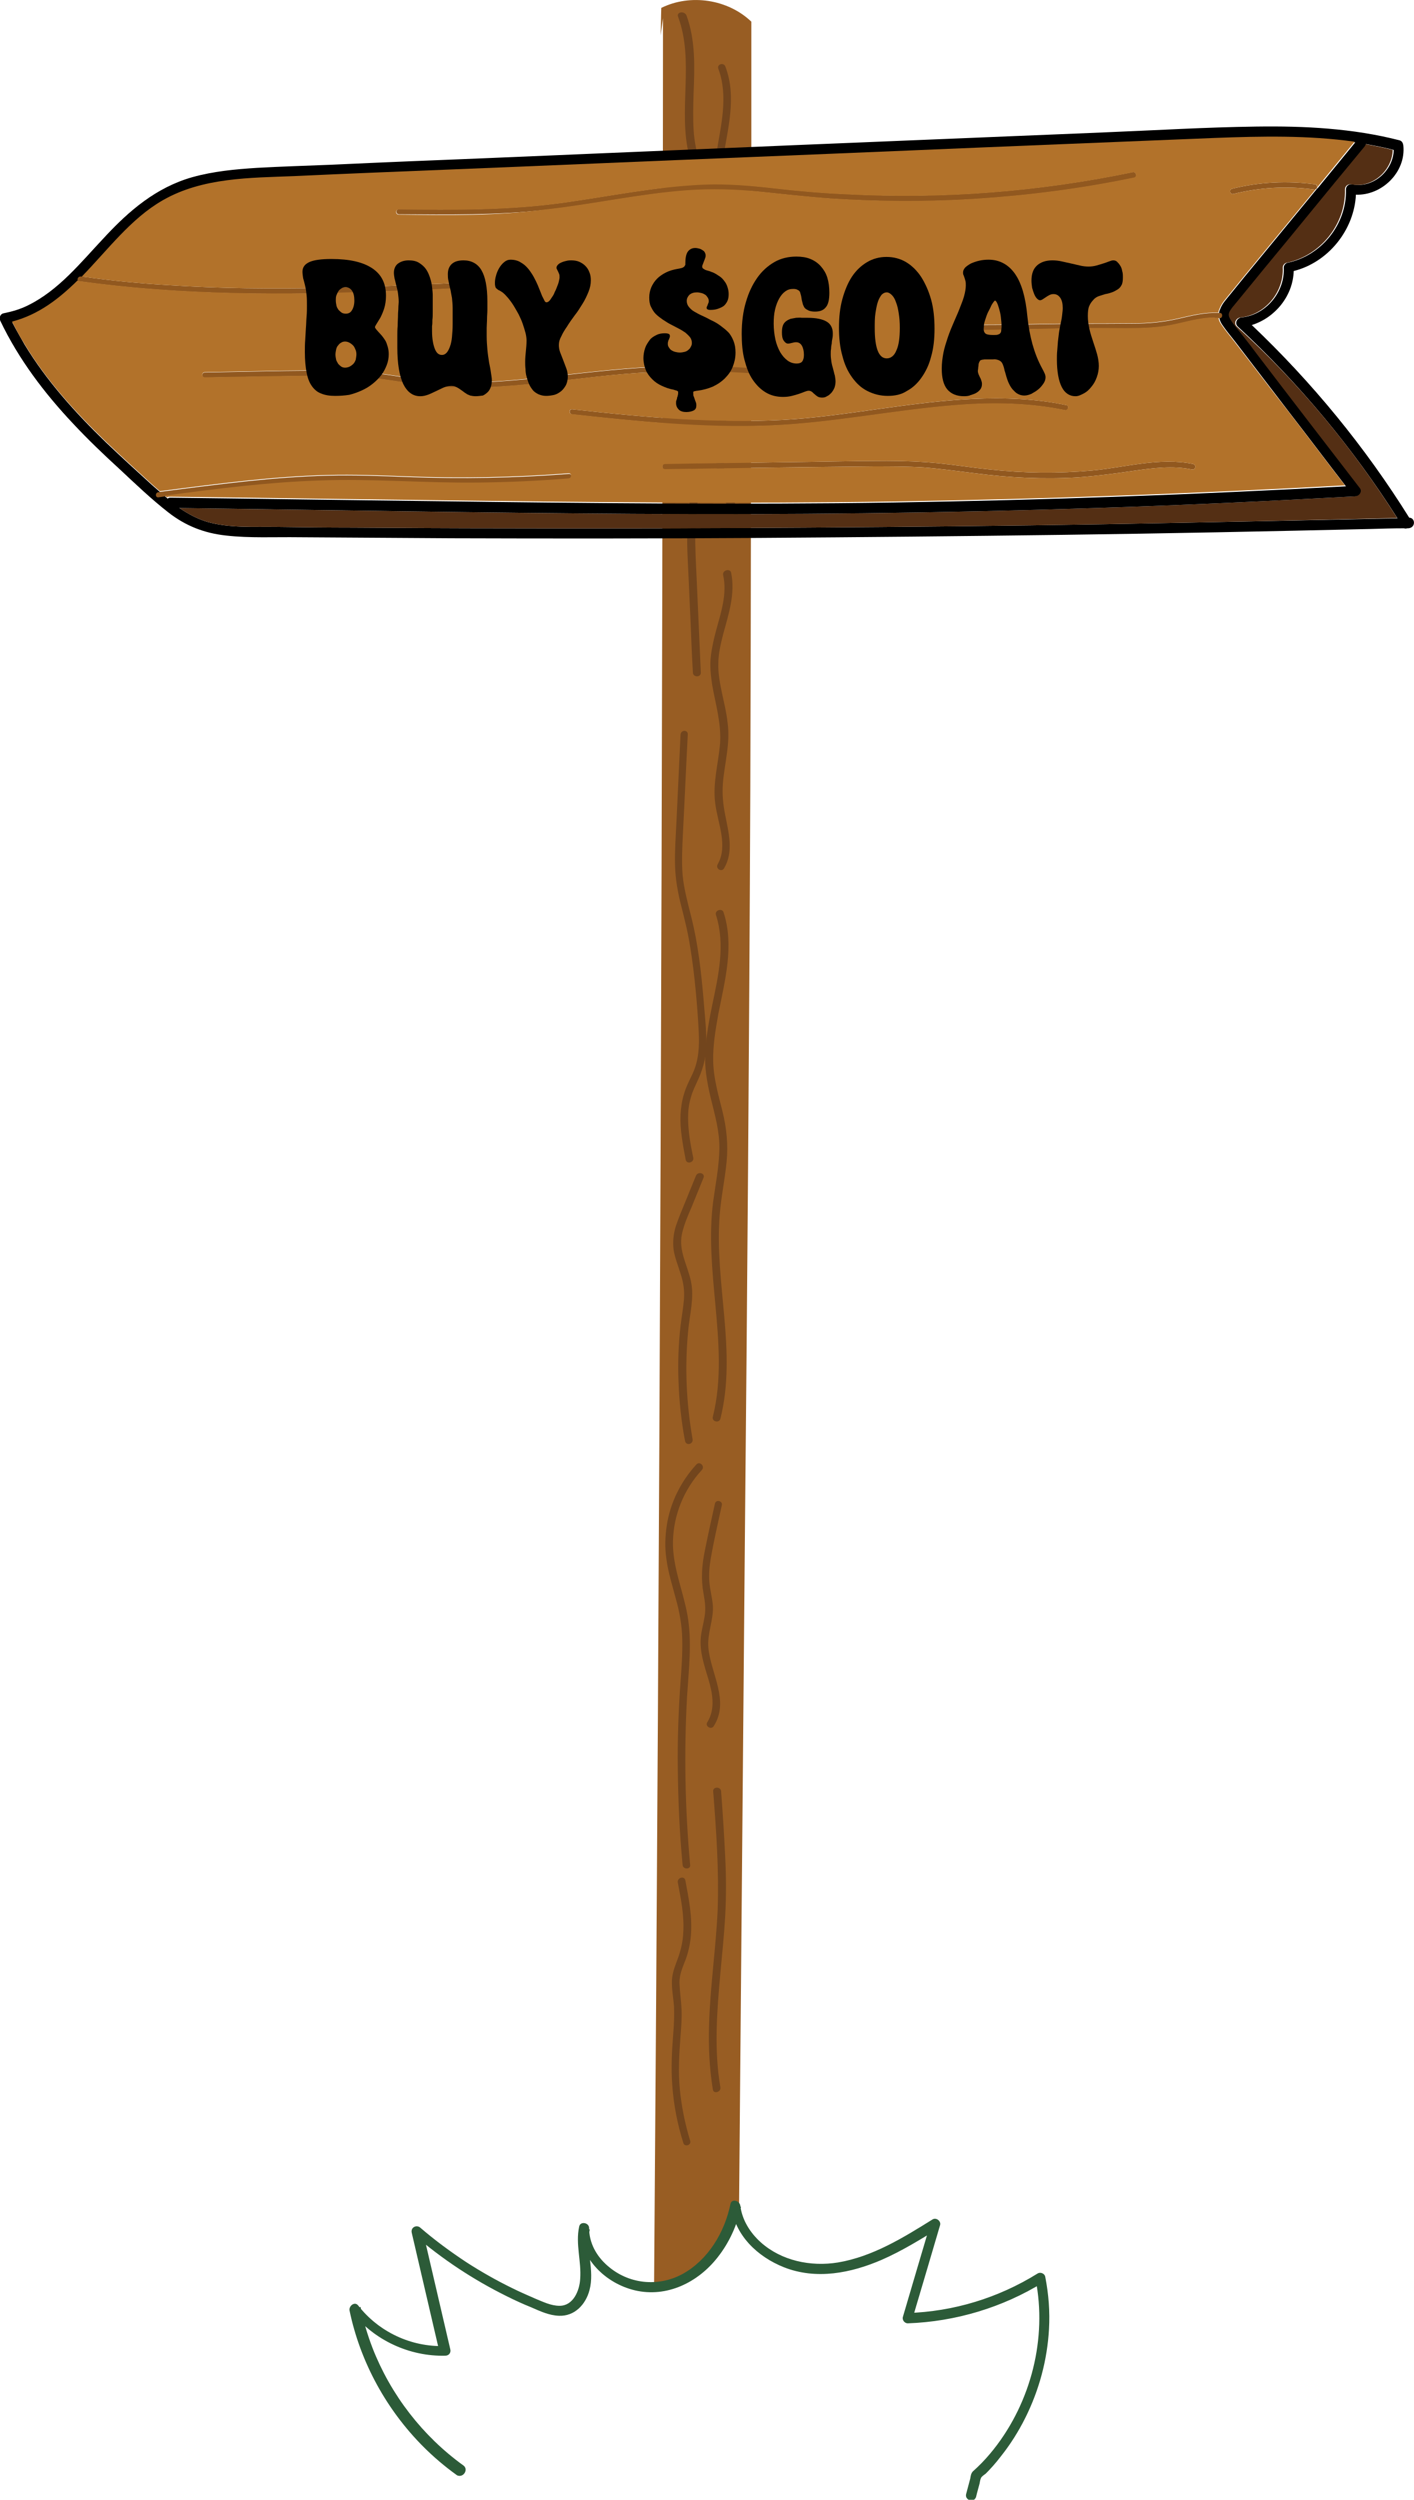 <?xml version="1.0" encoding="utf-8"?>
<!-- Generator: Adobe Illustrator 27.9.2, SVG Export Plug-In . SVG Version: 6.00 Build 0)  -->
<svg version="1.1" id="Calque_1" xmlns="http://www.w3.org/2000/svg" xmlns:xlink="http://www.w3.org/1999/xlink" x="0px" y="0px"
	 viewBox="0 0 411.4 726.8" style="enable-background:new 0 0 411.4 726.8;" xml:space="preserve">
<style type="text/css">
	.st0{fill:#985D23;}
	.st1{fill:#72451D;}
	.st2{fill:#2C5B38;}
	.st3{fill:#542F14;}
	.st4{fill:#91581F;}
	.st5{fill:#B2722A;}
</style>
<g>
	<path class="st0" d="M218.6,6.3c0,18.7,0,37.3,0,56c-0.1,55.7-0.1,111.5-0.3,167.2c-0.3,73.5-0.9,146.9-1.6,220.4l-1.7,195
		c-0.4-1.2-0.7-2.4-0.8-3.6c-1.2,6.3-4.4,12.5-9,17c-1.8,1.7-3.8,3.2-5.9,4.3c-1.8,0.9-3.7,1.6-5.7,2.1c-1.1,0.2-2.2,0.4-3.3,0.4
		c1.7-219.9,2.5-439.9,2.6-659.8l-0.7,5c0.1-2.6,0.1-5.3,0.2-8C200.9-1.9,211.8-0.2,218.6,6.3z"/>
</g>
<path class="st1" d="M197.3,4.9c4.8,13-0.1,27.1,3.2,40.3c0.9,3.7,2.4,7.2,2.5,11.1c0.1,3.6-0.4,7.3-0.7,10.9
	c-0.4,3.7-0.8,7.5-1.5,11.2c-0.7,3.6-1.8,7.1-2.6,10.6c-0.9,3.8-1,7.4,0,11.2c1,3.6,2.6,7.4,1.5,11.2c-0.4,1.4,1.8,2,2.2,0.6
	c0.9-3.2,0.2-6.4-0.7-9.5c-1-3.6-2-6.9-1.3-10.6c0.6-3.6,1.9-7,2.6-10.5c0.8-3.7,1.3-7.5,1.8-11.2c0.4-3.8,0.9-7.6,1.1-11.4
	c0.1-3.6-0.5-7-1.5-10.5c-1.1-3.5-1.9-6.9-2.1-10.6c-0.2-3.5-0.1-7.1,0-10.6c0.3-7.6,0.6-15.4-2.1-22.7C198.9,3,196.7,3.6,197.3,4.9
	L197.3,4.9z"/>
<path class="st1" d="M209,20c3,8.1,0.7,16.6-0.6,24.8c-0.7,4-1.2,8.1-0.9,12.2c0.3,4.4,1.6,8.7,2.5,13.1c0.9,4.6,1.1,8.9,0,13.4
	c-1,4.1-2.4,8.2-2.3,12.5c0.1,4.6,1.8,9,2.1,13.5c0.4,4.8-0.3,9.6-0.8,14.3c-1,8.7-1.5,18.3,4.3,25.6c0.9,1.1,2.5-0.5,1.6-1.6
	c-5.1-6.4-4.6-15.3-3.8-23c0.5-4.7,1.2-9.4,1-14.1c-0.2-4.5-1.7-8.8-2.1-13.3c-0.4-4.4,0.9-8.6,2-12.8c1-4.2,1.3-8.3,0.6-12.6
	c-0.7-4.4-2.1-8.6-2.7-13c-0.6-4.2-0.2-8.4,0.4-12.5c1.4-8.9,4.1-18.2,0.8-27C210.7,18,208.5,18.6,209,20L209,20z"/>
<path class="st1" d="M203.9,195.5c-0.4-9-0.8-18.1-1.2-27.1c-0.2-4.5-0.5-9.1-0.4-13.6c0.2-4.2,0.7-8.3,0.9-12.4
	c0.3-4.6,0.1-9.3-1.4-13.7c-0.5-1.4-2.6-0.8-2.2,0.6c2.7,8,0.8,16.5,0.4,24.7c-0.2,4.3,0.1,8.7,0.3,13c0.2,4.5,0.4,8.9,0.6,13.4
	c0.2,5.1,0.4,10.1,0.7,15.2C201.7,197,204,197,203.9,195.5L203.9,195.5z"/>
<path class="st1" d="M210.4,167.2c1.2,5.4-0.6,10.8-2,15.9c-0.7,2.6-1.3,5.2-1.6,7.8c-0.3,2.8,0,5.5,0.4,8.2
	c1,5.7,2.7,11.2,2.3,17.1c-0.5,5.8-2.2,11.6-1.4,17.4c0.7,5.7,3.8,12.3,0.7,17.7c-0.7,1.3,1.2,2.4,1.9,1.1
	c2.8-4.8,1.3-10.3,0.3-15.4c-0.6-3-0.9-5.9-0.7-8.9c0.2-3,0.8-6,1.2-9.1c0.4-2.9,0.6-5.9,0.2-8.8c-0.3-2.9-1-5.7-1.6-8.5
	c-0.6-2.9-1.2-5.8-1.1-8.8c0-2.9,0.7-5.7,1.4-8.5c1.6-5.9,3.6-11.8,2.3-18C212.3,165.2,210.1,165.8,210.4,167.2L210.4,167.2z"/>
<path class="st1" d="M198,213.6c-0.4,8.5-0.8,17-1.2,25.6c-0.2,4.1-0.5,8.2-0.4,12.3c0.1,4.1,0.8,8,1.8,11.9c1,3.9,2,7.9,2.6,11.9
	c0.7,4.2,1.2,8.4,1.6,12.6c0.4,4.1,0.7,8.1,0.9,12.2c0.2,4.2,0,8.2-1.8,12.1c-0.9,1.9-1.9,3.8-2.5,5.9c-0.6,1.9-0.9,4-1,6
	c-0.2,4.4,0.7,8.8,1.5,13.1c0.3,1.4,2.5,0.8,2.2-0.6c-0.8-3.8-1.5-7.7-1.5-11.6c0-2,0.2-3.9,0.8-5.9c0.5-1.9,1.4-3.6,2.2-5.4
	c1.6-3.6,2.4-7.1,2.3-11c0-4-0.5-8.1-0.8-12.1c-0.7-8.1-1.6-16.2-3.6-24.1c-1-4-2.1-8-2.5-12.1c-0.3-4.1-0.1-8.1,0.1-12.2
	c0.5-9.5,0.9-19,1.4-28.5C200.3,212.1,198.1,212.1,198,213.6L198,213.6z"/>
<path class="st1" d="M208.3,266c2.8,8.7,0.7,17.7-1.1,26.3c-0.9,4.4-1.7,8.8-2,13.2c-0.3,4.7,0.5,9.2,1.6,13.8
	c1.2,4.9,2.6,9.7,2.5,14.8c-0.1,5.1-1.1,10.1-1.8,15.2c-1.3,9.9-0.3,19.8,0.6,29.6c1,11,2,22.2-0.7,33c-0.4,1.4,1.8,2,2.2,0.6
	c4.9-19.6-1.8-39.5-0.2-59.3c0.4-5.2,1.5-10.2,2-15.4c0.5-5,0-9.8-1.2-14.7c-1.2-4.8-2.6-9.6-2.7-14.6c-0.1-4.6,0.7-9.2,1.5-13.7
	c1.9-9.7,4.7-19.9,1.5-29.6C210.1,264,207.9,264.6,208.3,266L208.3,266z"/>
<path class="st1" d="M201.5,418.4c-1.8-10.3-2.3-20.8-1.3-31.2c0.4-4.9,1.9-9.9,0.8-14.8c-1-4.6-3.6-8.7-2.6-13.6
	c0.6-2.7,1.7-5.3,2.8-7.8c1.2-2.9,2.3-5.7,3.5-8.6c0.5-1.3-1.6-1.9-2.2-0.6c-1,2.5-2.1,5.1-3.1,7.6c-1,2.4-2,4.8-2.8,7.2
	c-0.7,2.3-0.9,4.6-0.6,6.9c0.4,2.3,1.3,4.5,2,6.8c0.8,2.4,1.2,4.8,1,7.4c-0.2,2.6-0.7,5.2-1,7.8c-0.6,5.3-0.8,10.6-0.6,15.9
	c0.2,5.9,0.8,11.8,1.9,17.5C199.6,420.5,201.8,419.9,201.5,418.4L201.5,418.4z"/>
<path class="st1" d="M202.6,425.8c-4.5,4.9-7.6,11.1-8.6,17.7c-0.5,3.3-0.6,6.6-0.1,9.8c0.5,3.9,1.7,7.6,2.7,11.4
	c1.1,3.9,1.8,7.8,1.9,11.8c0.1,4.2-0.2,8.3-0.5,12.5c-0.6,8.3-0.9,16.7-0.8,25c0.1,9.4,0.5,18.8,1.4,28.2c0.1,1.4,2.4,1.4,2.2,0
	c-1.5-16.3-1.8-32.7-0.9-49c0.5-7.9,1.5-15.9,0.1-23.7c-1.3-7.2-4.4-14.1-4.2-21.5c0.2-7.6,3.2-15,8.4-20.6
	C205.2,426.3,203.6,424.7,202.6,425.8L202.6,425.8z"/>
<path class="st1" d="M208,437.2c-1,4.5-2,9-2.9,13.5c-0.9,4.3-1.2,8.4-0.4,12.7c0.4,2.2,0.7,4.3,0.3,6.6c-0.3,2-0.9,4-1.1,6
	c-0.4,4.2,1,8.2,2.2,12.2c1.2,4,2.1,8.7-0.3,12.5c-0.8,1.2,1.2,2.4,1.9,1.1c4.6-7.3-0.9-15.2-1.6-22.7c-0.4-4.2,1.6-8.2,1.3-12.4
	c-0.2-2.2-0.8-4.4-1-6.6c-0.2-2.3,0-4.7,0.4-7c0.9-5.2,2.1-10.3,3.2-15.4C210.4,436.4,208.3,435.8,208,437.2L208,437.2z"/>
<path class="st1" d="M207.5,520.8c0.9,11.5,1.7,23,1.3,34.5c-0.5,11.2-2.2,22.3-2.5,33.5c-0.2,6.3,0.1,12.5,1.1,18.7
	c0.2,1.4,2.4,0.8,2.2-0.6c-1.9-11-1-22.2,0-33.3c0.5-5.5,1.1-11.1,1.4-16.6c0.3-5.6,0.3-11.3,0-17c-0.3-6.4-0.7-12.8-1.2-19.2
	C209.7,519.4,207.4,519.4,207.5,520.8L207.5,520.8z"/>
<path class="st1" d="M200.8,622.4c-1.5-4.9-2.5-9.9-3-14.9c-0.5-5.2-0.2-10.3,0.2-15.5c0.2-2.6,0.4-5.2,0.3-7.7
	c-0.1-2.5-0.5-5-0.6-7.6c-0.1-2.5,0.9-4.7,1.8-7c0.8-2.2,1.3-4.5,1.5-6.8c0.5-5.4-0.6-10.9-1.6-16.2c-0.3-1.4-2.4-0.8-2.2,0.6
	c0.9,4.8,1.9,9.6,1.6,14.5c-0.1,2.4-0.6,4.8-1.4,7.1c-0.8,2.3-1.8,4.4-1.9,6.9c-0.1,2.5,0.4,5,0.6,7.5c0.1,2.6,0,5.2-0.2,7.7
	c-0.4,5.1-0.7,10.2-0.3,15.3c0.4,5.7,1.5,11.3,3.2,16.7C199.1,624.3,201.2,623.8,200.8,622.4L200.8,622.4z"/>
<path class="st2" d="M134.8,716.8c-11.8-8.5-21.1-20.5-26.4-34.1c-1.5-3.9-2.7-7.9-3.5-12c-0.8,0.5-1.7,1-2.5,1.5
	c6.4,8.2,16.8,13,27.2,12.7c1,0,1.7-0.9,1.4-1.9c-2.7-11.6-5.4-23.2-8.1-34.8c-0.8,0.5-1.7,1-2.5,1.5c8.2,7.1,17.3,13.1,27,17.9
	c2.4,1.2,4.8,2.3,7.3,3.3c2.5,1.1,5.1,2.3,7.9,2.4c4.6,0.2,7.8-3.3,8.9-7.4c1.6-5.9-1.2-11.9,0.1-17.7c-1-0.1-2-0.3-2.9-0.4
	c0.1,9,7.6,16.1,16,18.1c9.3,2.2,18.4-2.3,24.1-9.6c3.4-4.3,5.7-9.4,6.8-14.7c-1-0.1-2-0.3-2.9-0.4c1,8.6,7.6,14.9,15.4,18
	c9.4,3.7,19.5,1.7,28.5-2.2c5.7-2.5,11.1-5.8,16.4-9.1c-0.7-0.6-1.5-1.1-2.2-1.7c-2.7,9.1-5.4,18.2-8.1,27.4
	c-0.3,0.9,0.5,1.9,1.4,1.9c13.9-0.5,27.6-4.6,39.4-11.9c-0.7-0.3-1.5-0.6-2.2-0.9c3.4,17.1-1.3,35.6-12.1,49.3
	c-1.5,1.9-3.1,3.7-4.9,5.4c-0.4,0.4-0.9,0.8-1.3,1.2c-0.5,0.6-0.6,1.3-0.7,2c-0.4,1.5-0.8,3-1.2,4.5c-0.5,1.9,2.4,2.7,2.9,0.8
	c0.3-1.3,0.7-2.6,1-3.8c0.1-0.5,0.2-1.2,0.4-1.6c0.2-0.5,1-1,1.4-1.3c1.5-1.5,3-3.2,4.3-4.9c2.8-3.5,5.2-7.3,7.2-11.3
	c4-8,6.4-16.8,6.9-25.8c0.3-5.1-0.1-10.2-1.1-15.3c-0.2-0.9-1.4-1.4-2.2-0.9c-11.4,7.1-24.5,11.1-37.9,11.5c0.5,0.6,1,1.3,1.4,1.9
	c2.7-9.1,5.4-18.2,8.1-27.4c0.4-1.2-1.1-2.4-2.2-1.7c-8.5,5.3-17.4,10.8-27.5,12.5c-7.9,1.3-16.5-0.5-22.5-5.9
	c-3.1-2.8-5.4-6.5-5.9-10.6c-0.2-1.5-2.6-2.2-2.9-0.4c-1.7,8.2-6.5,16.2-14,20.3c-7.1,3.8-15.7,2.9-21.8-2.5
	c-3.2-2.8-5.3-6.6-5.3-10.9c0-1.6-2.6-2.1-2.9-0.4c-1.1,5.1,0.7,10.1,0.3,15.2c-0.2,3.4-2,7.8-6,7.8c-2.5,0-4.9-1.2-7.1-2.1
	c-2.3-1-4.6-2-6.8-3.1c-4.5-2.2-8.9-4.7-13.1-7.4c-4.7-3.1-9.2-6.4-13.5-10.1c-1.1-1-2.9-0.1-2.5,1.5c2.7,11.6,5.4,23.2,8.1,34.8
	c0.5-0.6,1-1.3,1.4-1.9c-9.7,0.3-19.1-4.1-25.1-11.8c-1-1.3-2.8,0.2-2.5,1.5c3.1,14.9,10.7,28.8,21.5,39.6c3,3,6.3,5.8,9.8,8.3
	C134.9,720.5,136.4,717.9,134.8,716.8L134.8,716.8z"/>
<g>
	<path d="M410,150.5c-12.8-20.5-28.2-39.3-45.8-56c6.8-2.1,12-8.5,12.2-15.7c10-2.5,17.6-11.9,18.1-22.2c7.5,0.3,14.6-6.5,13.8-14.3
		c-0.1-0.7-0.4-1.3-1.1-1.5c-13.6-3.5-27.7-4.2-41.7-4c-14.8,0.2-29.6,1.1-44.4,1.7c-29.9,1.2-59.9,2.5-89.8,3.7L141.2,46
		c-15,0.6-29.9,1.2-44.9,1.9c-7.2,0.3-14.3,0.5-21.5,0.9c-6.3,0.4-12.7,1-18.8,2.7c-10.6,3-18.5,9.8-25.8,17.7
		c-6.7,7.1-13.1,15.2-22.1,19.6c-2.2,1.1-4.6,1.8-7.1,2.3c-1,0.2-1.3,1.4-0.9,2.2c5.3,11.1,12.8,21,21.2,29.9
		c4.3,4.6,8.9,9,13.5,13.2c4.6,4.3,9.2,8.7,14.2,12.6c5,3.9,10.4,6,16.7,6.7c7,0.8,14.3,0.4,21.3,0.5c14.8,0.1,29.6,0.2,44.4,0.3
		c29.8,0.1,59.5,0.1,89.3-0.1c29.6-0.2,59.2-0.5,88.8-0.9c29.8-0.4,59.5-1,89.2-1.7c3.3-0.1,6.6-0.2,9.8-0.2c0.3,0.1,0.6,0.1,0.9,0
		c0.1,0,0.2,0,0.3,0C411.9,153.5,411.9,150.6,410,150.5z M321.9,152.4c-29.2,0.5-58.4,0.8-87.6,1c-29.2,0.2-58.4,0.3-87.6,0.2
		c-14.7,0-29.3-0.1-44-0.2c-7.3,0-14.7-0.1-22-0.2c-6.8-0.1-13.9,0.4-20.5-1.5c-2.9-0.9-5.5-2.3-8-4c-1.2-0.9-2.4-1.8-3.5-2.8
		c-0.2-0.2-0.4-0.3-0.6-0.5c-0.5-0.4-1-0.9-1.5-1.3c-0.8-0.7-1.6-1.4-2.4-2.1c-4.5-4.1-9-8.2-13.4-12.4
		c-8.9-8.6-17.3-17.9-23.7-28.5c-1.2-2.1-2.4-4.2-3.5-6.3c7.7-2,13.6-6.6,19.1-12c0.4-0.4,0.8-0.8,1.2-1.2
		c7.6-7.8,14.4-16.8,23.6-22.2c11.5-6.6,25.4-6.4,38.2-7c15-0.6,29.9-1.2,44.9-1.9c29.8-1.2,59.6-2.5,89.4-3.7
		c29.8-1.2,59.6-2.5,89.4-3.7c14.7-0.6,29.5-1.2,44.2-1.8c13.5-0.5,27.2-0.9,40.6,1.1c0.7,0.1,1.5,0.2,2.2,0.3
		c0.4,0.1,0.7,0.1,1.1,0.2c2.7,0.5,5.4,1,8,1.7c-0.1,5.9-5.9,11.2-12,10c-0.9-0.2-1.9,0.4-1.9,1.5c0.3,10.1-7.2,19.3-17,21.3
		c-0.6,0.1-1.1,0.8-1.1,1.4c0.4,7.1-5.2,13.8-12.3,14.5c-1.2,0.1-2.1,1.6-1.1,2.6c17.8,16.5,33.5,35.3,46.5,55.8
		C378.3,151.3,350.1,151.9,321.9,152.4z"/>
	<path class="st3" d="M406.5,150.6c-28.2,0.7-56.4,1.3-84.6,1.8c-29.2,0.5-58.4,0.8-87.6,1c-29.2,0.2-58.4,0.3-87.6,0.2
		c-14.7,0-29.3-0.1-44-0.2c-7.3,0-14.7-0.1-22-0.2c-6.8-0.1-13.9,0.4-20.5-1.5c-2.9-0.9-5.5-2.3-8-4c43.9,0.6,87.8,1.4,131.7,1.7
		c44.9,0.3,89.8-0.2,134.7-1.7c25.2-0.8,50.4-2,75.6-3.4c1-0.1,2-1.3,1.3-2.3c-10.1-13.1-20.1-26.2-30.2-39.3
		c-1.2-1.6-2.4-3.1-3.6-4.7c-1.3-1.7-2.8-3.3-3.9-5.1c-0.6-1-0.7-1.6-0.1-2.6c0.5-0.8,1.1-1.5,1.7-2.2c1.4-1.7,2.8-3.3,4.1-5
		c5.2-6.3,10.5-12.7,15.7-19.1c5.9-7.2,11.8-14.3,17.7-21.5c0.2-0.2,0.2-0.4,0.3-0.6c2.7,0.5,5.4,1,8,1.7c-0.1,5.9-5.9,11.2-12,10
		c-0.9-0.2-1.9,0.4-1.9,1.5c0.3,10.1-7.2,19.3-17,21.3c-0.6,0.1-1.1,0.8-1.1,1.4c0.4,7.1-5.2,13.8-12.3,14.5
		c-1.2,0.1-2.1,1.6-1.1,2.6C377.9,111.3,393.5,130.1,406.5,150.6z"/>
	<path d="M397.4,41.9c-0.1,0.2-0.2,0.4-0.3,0.6c-5.9,7.1-11.8,14.3-17.7,21.5c-5.2,6.4-10.5,12.7-15.7,19.1c-1.4,1.7-2.8,3.4-4.1,5
		c-0.6,0.7-1.2,1.4-1.7,2.2c-0.6,1-0.5,1.6,0.1,2.6c1.1,1.8,2.6,3.4,3.9,5.1c1.2,1.5,2.4,3.1,3.6,4.7c10,13.1,20.1,26.2,30.2,39.3
		c0.7,1-0.3,2.2-1.3,2.3c-25.2,1.4-50.4,2.6-75.6,3.4c-44.9,1.5-89.8,2-134.7,1.7c-43.9-0.3-87.8-1.1-131.7-1.7c-0.9,0-1.8,0-2.7,0
		c-1.6,0-1.9-2.1-0.8-2.8c0.2-0.2,0.5-0.2,0.8-0.2c25.2,0.3,50.4,0.7,75.7,1c44.9,0.6,89.9,1.1,134.8,0.4
		c43.8-0.7,87.6-2.3,131.4-4.7c-5.5-7.1-10.9-14.3-16.4-21.4c-5.2-6.8-10.5-13.7-15.7-20.5c-1.3-1.7-2.7-3.3-3.9-5.1
		c-0.4-0.6-0.7-1.2-0.8-1.9c0,0,0,0,0,0c-0.1-0.5-0.1-1-0.1-1.5c0,0,0,0,0,0c0-0.4,0.1-0.7,0.3-1.1c0.6-1.7,2-3.1,3.1-4.5
		c1.3-1.6,2.6-3.2,3.9-4.8c7-8.5,14-17,21-25.5c0.1-0.1,0.2-0.3,0.4-0.4c3.6-4.4,7.3-8.9,10.9-13.3c0.3-0.3,0.6-0.7,0.8-1
		C396,39,397.8,40.5,397.4,41.9z"/>
	<g>
		<g>
			<path class="st4" d="M226.6,109.2c-12.3-1.2-24.6-1.6-37-1c-21.5,1-43,6.2-64.6,4c-5.4-0.5-10.8-1.6-16.1-2.2
				c-5.4-0.7-10.8-0.7-16.2-0.7c-11,0.1-22.1,0.3-33.1,0.5c-1,0-1-1.5,0-1.5c12.4-0.2,24.9-0.6,37.3-0.5c5.3,0,10.6,0.4,15.9,1.2
				c5.4,0.8,10.8,1.7,16.2,2c10.8,0.7,21.6-0.4,32.3-1.6c10.9-1.2,21.7-2.5,32.6-2.8c10.9-0.3,21.9,0.1,32.8,1.2
				C227.5,107.8,227.5,109.3,226.6,109.2z"/>
			<path class="st4" d="M309.9,119.3c-10.2-2.1-20.7-2.3-31.1-1.5c-18.5,1.4-36.6,5.3-55.1,6c-19.1,0.7-38.2-1.2-57.2-3.3
				c-1-0.1-1-1.6,0-1.5c10.8,1.2,21.7,2.3,32.5,2.9c9.5,0.5,19.1,0.7,28.6,0.2c9.5-0.5,18.8-1.9,28.2-3.2c18-2.5,36.4-4.9,54.5-1.1
				C311.2,118,310.8,119.5,309.9,119.3z"/>
			<path class="st4" d="M330.1,51.7c-15.3,3.2-30.8,5.2-46.4,6.2c-13.9,0.9-27.9,0.8-41.8-0.1c-7-0.5-13.9-1.3-20.8-2
				c-7-0.7-14-0.9-21-0.4c-13.9,1-27.5,4.1-41.3,5.6c-14.2,1.6-28.5,1.4-42.7,1.3c-1,0-1-1.5,0-1.5c16,0.2,31.9,0.3,47.8-1.9
				c13.6-1.9,27-4.7,40.7-5.3c7-0.3,13.9,0.3,20.9,1.1c6.9,0.8,13.8,1.4,20.8,1.7c27.9,1.5,56-0.7,83.4-6.4
				C330.6,50,331,51.5,330.1,51.7z"/>
			<path class="st4" d="M354.9,92.5h-1.3c-0.1,0-0.2,0-0.3-0.1c-4.3,0-8.5,1.4-12.7,2.2c-4.2,0.8-8.6,0.9-12.9,0.9
				c-4.6,0-9.3-0.1-13.9,0c-9.1,0.1-18.1,0.4-27.2,0.5c-1,0-1-1.5,0-1.5c5.2,0,10.3-0.1,15.5-0.2c9.2-0.2,18.3-0.1,27.5-0.2
				c4.5,0,8.8-0.4,13.2-1.4c3.9-0.9,7.8-1.9,11.8-1.7c0.2,0,0.3,0,0.4,0C355.8,91,355.8,92.5,354.9,92.5z"/>
			<path class="st4" d="M383.2,54.6c-0.1,0.2-0.2,0.3-0.4,0.4c-0.1,0.1-0.3,0.2-0.5,0.1c-7.9-1.1-15.9-0.6-23.5,1.3
				c-0.9,0.2-1.3-1.2-0.4-1.5c8-2,16.2-2.4,24.3-1.3C383.2,53.8,383.3,54.3,383.2,54.6z"/>
			<path class="st4" d="M346.8,136.5c-5.7-1.2-11.4-0.4-17.1,0.4c-5.4,0.8-10.8,1.5-16.2,1.9c-10,0.6-19.9,0.1-29.8-1.2
				c-5-0.6-9.9-1.3-14.9-1.7c-4.9-0.3-9.8-0.3-14.6-0.3c-20.2,0.2-40.5,0.5-60.7,0.8c-1,0-1-1.5,0-1.5c11.4-0.2,22.9-0.3,34.3-0.5
				c10.1-0.1,20.2-0.4,30.2-0.4c5.1,0,10.1,0.2,15.1,0.7c5,0.5,9.9,1.3,14.9,1.8c9.9,1.1,19.9,1.2,29.8,0.3
				c9.6-0.9,19.6-3.9,29.3-1.9C348.2,135.2,347.8,136.7,346.8,136.5z"/>
			<path class="st4" d="M165.5,139.3c-8.7,0.7-17.4,1.1-26.1,1.2c-15.5,0.2-31-1.2-46.5-0.6c-15,0.5-29.9,2.4-44.8,4.4
				c-0.7,0.1-1.3,0.2-2,0.3c-1,0.1-1-1.4,0-1.5c0.2,0,0.3,0,0.5-0.1c8.5-1.1,17-2.2,25.5-3.1c7.7-0.8,15.4-1.4,23.2-1.6
				c7.8-0.2,15.5,0.1,23.3,0.4c15.6,0.6,31.3,0.3,46.9-0.9C166.5,137.7,166.5,139.2,165.5,139.3z"/>
			<path class="st4" d="M138.7,83.6c-8.5,0.4-17,0.8-25.6,1.1c-30,1.2-60.2,1.3-90-2.9c-0.2,0-0.3-0.1-0.4-0.2
				c-0.4-0.4,0.1-1.3,0.8-1.2c0.1,0,0.2,0,0.4,0c8.3,1.2,16.7,2,25.1,2.5c29.9,2,59.8,0.5,89.7-0.9
				C139.7,82.1,139.7,83.6,138.7,83.6z"/>
		</g>
	</g>
	<path class="st5" d="M359.2,99.4c-1.3-1.7-2.7-3.3-3.9-5.1c-0.4-0.6-0.7-1.2-0.8-1.9h-1c-0.1,0-0.2,0-0.3-0.1
		c-4.3,0-8.5,1.4-12.7,2.2c-4.2,0.8-8.6,0.9-12.9,0.9c-4.6,0-9.3-0.1-13.9,0c-9.1,0.1-18.1,0.4-27.2,0.5c-1,0-1-1.5,0-1.5
		c5.2,0,10.3-0.1,15.5-0.2c9.2-0.2,18.3-0.1,27.5-0.2c4.5,0,8.8-0.4,13.2-1.4c3.9-0.9,7.8-1.9,11.8-1.7c0-0.4,0.1-0.7,0.3-1.1
		c0.6-1.7,2-3.1,3.1-4.5c1.3-1.6,2.6-3.2,3.9-4.8c7-8.5,14-17,21-25.5c-0.1,0.1-0.3,0.2-0.5,0.1c-7.9-1.1-15.9-0.6-23.5,1.3
		c-0.9,0.2-1.3-1.2-0.4-1.5c8-2,16.2-2.4,24.3-1.3c0.5,0.1,0.6,0.5,0.5,0.9c3.6-4.4,7.3-8.9,10.9-13.3c-13.4-1.9-27.1-1.6-40.6-1.1
		c-14.7,0.6-29.5,1.2-44.2,1.8c-29.8,1.2-59.6,2.5-89.4,3.7c-29.8,1.2-59.6,2.5-89.4,3.7c-15,0.6-29.9,1.2-44.9,1.9
		c-12.8,0.5-26.7,0.4-38.2,7c-9.3,5.3-16,14.4-23.6,22.2c8.3,1.2,16.7,2,25.1,2.5c29.9,2,59.8,0.5,89.7-0.9c1,0,1,1.5,0,1.5
		c-8.5,0.4-17,0.8-25.6,1.1c-30,1.2-60.2,1.3-90-2.9c-0.2,0-0.3-0.1-0.4-0.2c-5.5,5.4-11.4,10-19.1,12c1.1,2.1,2.2,4.3,3.5,6.3
		c6.4,10.7,14.8,19.9,23.7,28.5c4.4,4.2,8.9,8.3,13.4,12.4c0.8,0.7,1.6,1.4,2.4,2.1c8.5-1.1,17-2.2,25.5-3.1
		c7.7-0.8,15.4-1.4,23.2-1.6c7.8-0.2,15.5,0.1,23.3,0.4c15.6,0.6,31.3,0.3,46.9-0.9c1-0.1,1,1.4,0,1.5c-8.7,0.7-17.4,1.1-26.1,1.2
		c-15.5,0.2-31-1.2-46.5-0.6c-15,0.5-29.9,2.4-44.8,4.4c0.2,0.2,0.4,0.4,0.6,0.5c0.2-0.2,0.5-0.2,0.8-0.2c25.2,0.3,50.4,0.7,75.7,1
		c44.9,0.6,89.9,1.1,134.8,0.4c43.8-0.7,87.6-2.3,131.4-4.7c-5.5-7.1-10.9-14.3-16.4-21.4C369.7,113.1,364.5,106.2,359.2,99.4z
		 M116,62.4c-1,0-1-1.5,0-1.5c16,0.2,31.9,0.3,47.8-1.9c13.6-1.9,27-4.7,40.7-5.3c7-0.3,13.9,0.3,20.9,1.1
		c6.9,0.8,13.8,1.4,20.8,1.7c27.9,1.5,56-0.7,83.4-6.4c0.9-0.2,1.3,1.2,0.4,1.5c-15.3,3.2-30.8,5.2-46.4,6.2
		c-13.9,0.9-27.9,0.8-41.8-0.1c-7-0.5-13.9-1.3-20.8-2c-7-0.7-14-0.9-21-0.4c-13.9,1-27.5,4.1-41.3,5.6
		C144.6,62.8,130.3,62.6,116,62.4z M125,112.1c-5.4-0.5-10.8-1.6-16.1-2.2c-5.4-0.7-10.8-0.7-16.2-0.7c-11,0.1-22.1,0.3-33.1,0.5
		c-1,0-1-1.5,0-1.5c12.4-0.2,24.9-0.6,37.3-0.5c5.3,0,10.6,0.4,15.9,1.2c5.4,0.8,10.8,1.7,16.2,2c10.8,0.7,21.6-0.4,32.3-1.6
		c10.9-1.2,21.7-2.5,32.6-2.8c10.9-0.3,21.9,0.1,32.8,1.2c1,0.1,1,1.6,0,1.5c-12.3-1.2-24.6-1.6-37-1
		C168.1,109.1,146.6,114.3,125,112.1z M166.4,119c10.8,1.2,21.7,2.3,32.5,2.9c9.5,0.5,19.1,0.7,28.6,0.2c9.5-0.5,18.8-1.9,28.2-3.2
		c18-2.5,36.4-4.9,54.5-1.1c1,0.2,0.5,1.6-0.4,1.4c-10.2-2.1-20.7-2.3-31.1-1.5c-18.5,1.4-36.6,5.3-55.1,6
		c-19.1,0.7-38.2-1.2-57.2-3.3C165.5,120.4,165.5,118.9,166.4,119z M346.8,136.5c-5.7-1.2-11.4-0.4-17.1,0.4
		c-5.4,0.8-10.8,1.5-16.2,1.9c-10,0.6-19.9,0.1-29.8-1.2c-5-0.6-9.9-1.3-14.9-1.7c-4.9-0.3-9.8-0.3-14.6-0.3
		c-20.2,0.2-40.5,0.5-60.7,0.8c-1,0-1-1.5,0-1.5c11.4-0.2,22.9-0.3,34.3-0.5c10.1-0.1,20.2-0.4,30.2-0.4c5.1,0,10.1,0.2,15.1,0.7
		c5,0.5,9.9,1.3,14.9,1.8c9.9,1.1,19.9,1.2,29.8,0.3c9.6-0.9,19.6-3.9,29.3-1.9C348.2,135.2,347.8,136.7,346.8,136.5z"/>
	<path d="M97.5,115.1c-1.6,0-2.9-0.2-4.1-0.7c-1.1-0.4-2-1.2-2.7-2.2c-0.7-1-1.2-2.3-1.5-3.9c-0.3-1.6-0.5-3.6-0.5-5.9
		c0-1.2,0-2.4,0.1-3.5c0.1-1.2,0.1-2.3,0.2-3.5c0.1-1.1,0.1-2.3,0.2-3.4c0.1-1.1,0.1-2.1,0.1-3.1c0-1.1,0-2.2-0.1-3.1
		s-0.2-1.8-0.4-2.6c-0.2-0.9-0.4-1.6-0.6-2.3C88.1,80.2,88,79.6,88,79c0-1.3,0.7-2.2,2-2.8c1.3-0.6,3.5-0.9,6.4-0.9
		c5.3,0,9.2,0.9,11.9,2.7s4,4.4,4,8c0,1.4-0.2,2.6-0.5,3.6c-0.3,1-0.7,1.9-1.1,2.7c-0.4,0.7-0.8,1.3-1.1,1.8c-0.3,0.5-0.5,0.8-0.5,1
		c0,0.2,0.1,0.3,0.3,0.6c0.2,0.2,0.4,0.5,0.7,0.8c0.3,0.3,0.6,0.7,1,1.1c0.3,0.4,0.7,0.9,1,1.4s0.5,1.1,0.7,1.8
		c0.2,0.7,0.3,1.4,0.3,2.2c0,1.1-0.2,2.2-0.6,3.2s-0.9,2-1.6,2.9c-0.7,0.9-1.5,1.7-2.5,2.5s-2,1.4-3.1,1.9c-1.1,0.5-2.4,1-3.7,1.3
		C100.3,115,98.9,115.1,97.5,115.1z M103.7,103c0-0.5-0.1-1-0.3-1.4c-0.2-0.5-0.4-0.9-0.7-1.2c-0.3-0.3-0.7-0.6-1.1-0.8
		c-0.4-0.2-0.8-0.3-1.2-0.3c-0.4,0-0.8,0.1-1.1,0.3c-0.4,0.2-0.7,0.5-0.9,0.8c-0.3,0.3-0.5,0.7-0.6,1.2c-0.1,0.5-0.2,1-0.2,1.5
		s0.1,1,0.2,1.5c0.1,0.4,0.4,0.8,0.6,1.2c0.3,0.3,0.6,0.6,0.9,0.8s0.7,0.3,1.1,0.3c0.4,0,0.9-0.1,1.3-0.3c0.4-0.2,0.8-0.5,1.1-0.8
		c0.3-0.3,0.5-0.7,0.7-1.2C103.6,104,103.7,103.5,103.7,103z M100.6,91.2c0.8,0,1.4-0.3,1.8-1c0.4-0.6,0.7-1.6,0.7-2.8
		c0-1.2-0.2-2.2-0.7-2.9c-0.5-0.7-1.1-1-1.9-1c-0.4,0-0.8,0.1-1.1,0.3s-0.6,0.4-0.9,0.8c-0.2,0.3-0.4,0.7-0.6,1.2s-0.2,1-0.2,1.5
		c0,0.6,0.1,1.1,0.2,1.6s0.4,0.9,0.6,1.2c0.3,0.3,0.6,0.6,0.9,0.8S100.2,91.2,100.6,91.2z"/>
	<path d="M138.4,115.2c-0.6,0-1.1-0.1-1.6-0.2c-0.4-0.2-0.9-0.3-1.2-0.6c-0.4-0.2-0.7-0.5-1-0.7s-0.7-0.5-1-0.7
		c-0.3-0.2-0.7-0.4-1.1-0.6c-0.4-0.2-0.8-0.2-1.3-0.2c-0.7,0-1.5,0.2-2.2,0.5c-0.7,0.3-1.4,0.7-2.1,1s-1.4,0.7-2.2,1
		c-0.8,0.3-1.6,0.5-2.4,0.5c-2.2,0-3.8-1.2-5-3.6c-1.1-2.4-1.7-5.9-1.7-10.5c0-0.2,0-0.7,0-1.3s0-1.4,0-2.2c0-0.9,0-1.8,0.1-2.9
		c0-1.1,0.1-2.2,0.1-3.3c0-0.6,0.1-1.2,0.1-1.9c0-0.7,0.1-1.2,0.1-1.7c0-0.9-0.1-1.7-0.2-2.5c-0.1-0.8-0.3-1.5-0.5-2.3
		c-0.2-0.7-0.3-1.4-0.5-2c-0.1-0.6-0.2-1.2-0.2-1.7c0-1.1,0.4-2,1.1-2.6c0.8-0.6,1.8-1,3.2-1c1.2,0,2.2,0.2,3,0.7s1.5,1.1,2,1.8
		s0.9,1.6,1.2,2.5c0.3,0.9,0.5,1.8,0.6,2.7c0.1,0.9,0.2,1.7,0.2,2.4c0,0.7,0,1.3,0,1.6c0,1.2,0,2.3,0,3.2c0,0.9,0,1.7-0.1,2.4
		c0,0.7,0,1.3-0.1,1.8c0,0.5,0,1,0,1.5c0,2.1,0.3,3.8,0.8,5.1s1.2,1.8,2.1,1.8c0.5,0,0.9-0.2,1.3-0.6c0.4-0.4,0.7-1,1-1.8
		s0.5-1.7,0.6-2.8c0.1-1.1,0.2-2.3,0.2-3.7c0-0.4,0-0.8,0-1.2s0-0.9,0-1.3c0-0.4,0-0.8,0-1.2c0-0.4,0-0.7,0-1c0-1.1-0.1-2-0.2-3
		c-0.2-0.9-0.3-1.8-0.5-2.6c-0.2-0.8-0.4-1.6-0.5-2.3c-0.2-0.7-0.2-1.4-0.2-2c0-1.3,0.4-2.3,1.2-3c0.8-0.7,1.9-1,3.4-1
		c2.3,0,4.1,1,5.2,2.9c1.1,1.9,1.7,4.9,1.7,9c0,0.8,0,1.6,0,2.5c0,0.9-0.1,1.7-0.1,2.6s-0.1,1.8-0.1,2.6c0,0.9,0,1.7,0,2.5
		c0,1.3,0.1,2.6,0.2,3.8c0.1,1.2,0.3,2.5,0.5,3.8c0.2,1,0.4,1.9,0.5,2.7s0.3,1.7,0.3,2.4c0,0.7-0.1,1.4-0.3,2
		c-0.2,0.6-0.5,1.1-0.9,1.5c-0.4,0.4-0.8,0.7-1.4,1C139.6,115.1,139,115.2,138.4,115.2z"/>
	<path d="M158.9,115.1c-0.9,0-1.6-0.2-2.3-0.5c-0.6-0.3-1.2-0.7-1.6-1.2c-0.4-0.5-0.8-1.1-1.1-1.8s-0.5-1.4-0.7-2.1
		c-0.2-0.7-0.3-1.5-0.3-2.2c-0.1-0.8-0.1-1.5-0.1-2.1c0-1,0.1-2.1,0.2-3.1c0.1-1,0.2-2,0.2-3.1c0-0.6-0.1-1.4-0.3-2.2
		c-0.2-0.8-0.5-1.7-0.8-2.6c-0.3-0.9-0.7-1.8-1.2-2.8c-0.5-0.9-1-1.8-1.5-2.6c-0.5-0.8-1.1-1.6-1.6-2.2c-0.6-0.7-1.1-1.2-1.6-1.6
		c-0.3-0.2-0.5-0.3-0.8-0.5c-0.3-0.1-0.6-0.3-0.8-0.5c-0.3-0.2-0.5-0.5-0.5-0.8c-0.1-0.3-0.1-0.6-0.1-1c0-0.6,0.1-1.3,0.3-2
		c0.2-0.8,0.5-1.5,0.9-2.2c0.4-0.7,0.9-1.3,1.5-1.8s1.2-0.7,1.9-0.7c0.9,0,1.7,0.2,2.4,0.5c0.7,0.4,1.4,0.8,2,1.4
		c0.6,0.6,1.1,1.2,1.6,2c0.5,0.7,0.9,1.5,1.3,2.3c0.4,0.8,0.7,1.5,1,2.3s0.6,1.4,0.8,2c0.3,0.6,0.5,1,0.7,1.4
		c0.2,0.4,0.4,0.5,0.6,0.5c0.2,0,0.5-0.1,0.8-0.4c0.3-0.3,0.5-0.6,0.8-1.1c0.3-0.4,0.6-0.9,0.8-1.5c0.3-0.5,0.5-1.1,0.7-1.6
		c0.2-0.5,0.4-1,0.5-1.5c0.1-0.5,0.2-0.8,0.2-1.1c0-0.4,0-0.8-0.1-1s-0.2-0.5-0.3-0.7c-0.1-0.2-0.2-0.4-0.3-0.6s-0.2-0.4-0.2-0.5
		c0-0.4,0.2-0.7,0.5-1c0.3-0.3,0.7-0.5,1.2-0.7c0.5-0.2,1-0.3,1.4-0.4c0.5-0.1,0.9-0.1,1.2-0.1c0.8,0,1.6,0.1,2.3,0.4
		c0.7,0.3,1.3,0.7,1.8,1.2c0.5,0.5,0.9,1.1,1.2,1.9c0.3,0.7,0.4,1.5,0.4,2.3c0,1.1-0.2,2.2-0.7,3.4c-0.5,1.2-1,2.3-1.7,3.4
		c-0.7,1.1-1.4,2.3-2.3,3.4c-0.8,1.1-1.6,2.2-2.2,3.2c-0.7,1-1.3,2-1.7,2.9c-0.5,0.9-0.7,1.7-0.7,2.5c0,0.7,0.1,1.4,0.4,2.2
		c0.3,0.8,0.6,1.5,0.9,2.3c0.3,0.8,0.6,1.6,0.9,2.4c0.3,0.8,0.4,1.6,0.4,2.4c0,0.8-0.2,1.6-0.5,2.3c-0.4,0.7-0.8,1.3-1.4,1.8
		s-1.3,0.9-2,1.1C160.4,115,159.6,115.1,158.9,115.1z"/>
	<path d="M199.7,119.8c-0.9,0-1.7-0.2-2.2-0.7s-0.8-1.1-0.8-1.9c0-0.3,0-0.6,0.1-0.8c0.1-0.3,0.2-0.5,0.2-0.8
		c0.1-0.2,0.2-0.5,0.2-0.7c0.1-0.2,0.1-0.5,0.1-0.7c0-0.1,0-0.2,0-0.3c0-0.1-0.1-0.1-0.2-0.2c-0.1-0.1-0.2-0.1-0.4-0.2
		c-0.2,0-0.4-0.1-0.7-0.2c-1.2-0.2-2.3-0.6-3.4-1.1c-1.1-0.5-2-1.1-2.8-1.9c-0.8-0.8-1.5-1.7-1.9-2.7s-0.7-2.2-0.7-3.5
		c0-1,0.2-2,0.5-2.9s0.8-1.6,1.3-2.3s1.2-1.1,2-1.5s1.6-0.5,2.5-0.5c0.5,0,0.9,0.1,1.1,0.2c0.2,0.1,0.3,0.3,0.3,0.6
		c0,0.2,0,0.3-0.1,0.5c-0.1,0.2-0.1,0.4-0.2,0.5c-0.1,0.2-0.2,0.4-0.2,0.6c-0.1,0.2-0.1,0.4-0.1,0.7c0,0.4,0.1,0.7,0.3,1
		c0.2,0.3,0.4,0.6,0.7,0.8c0.3,0.2,0.7,0.4,1.1,0.5c0.4,0.1,0.9,0.2,1.4,0.2c0.5,0,1-0.1,1.4-0.2c0.4-0.1,0.8-0.3,1.1-0.6
		c0.3-0.2,0.5-0.5,0.7-0.9c0.2-0.3,0.3-0.7,0.3-1.1c0-0.6-0.2-1.2-0.5-1.6c-0.4-0.5-0.8-0.9-1.4-1.4c-0.6-0.4-1.2-0.8-2-1.2
		s-1.5-0.8-2.3-1.2s-1.5-0.9-2.3-1.4c-0.7-0.5-1.4-1-2-1.6c-0.6-0.6-1-1.3-1.4-2.1c-0.4-0.8-0.5-1.7-0.5-2.7c0-1.1,0.2-2,0.6-3
		c0.4-0.9,1-1.8,1.7-2.5s1.6-1.3,2.6-1.8c1-0.5,2.1-0.8,3.2-1c0.6-0.1,1.1-0.2,1.4-0.3c0.3-0.1,0.6-0.3,0.7-0.4
		c0.1-0.2,0.2-0.3,0.3-0.5c0-0.2,0-0.3,0-0.4c0-1.5,0.2-2.7,0.7-3.4c0.5-0.7,1.2-1.1,2.2-1.1c0.4,0,0.8,0.1,1.2,0.2
		c0.4,0.1,0.7,0.3,1,0.5c0.3,0.2,0.5,0.4,0.6,0.7c0.2,0.3,0.2,0.6,0.2,0.9c0,0.3-0.1,0.6-0.2,0.8c-0.1,0.3-0.2,0.6-0.3,0.8
		c-0.1,0.3-0.2,0.5-0.3,0.8c-0.1,0.2-0.2,0.5-0.2,0.7c0,0.2,0.1,0.5,0.3,0.6s0.4,0.3,0.7,0.4c0.3,0.1,0.6,0.2,1,0.3
		c0.4,0.1,0.7,0.3,1.1,0.4c0.7,0.3,1.3,0.7,1.9,1.1c0.6,0.4,1.1,0.9,1.5,1.5c0.4,0.5,0.7,1.1,0.9,1.8c0.2,0.6,0.3,1.3,0.3,1.9
		c0,0.8-0.1,1.5-0.4,2.1s-0.7,1.1-1.1,1.4s-1.1,0.6-1.7,0.8c-0.6,0.2-1.3,0.3-2.1,0.3c-0.2,0-0.5,0-0.7-0.1
		c-0.3-0.1-0.4-0.2-0.4-0.5c0-0.1,0-0.3,0.1-0.4c0.1-0.1,0.1-0.3,0.2-0.5c0.1-0.2,0.1-0.3,0.2-0.5s0.1-0.4,0.1-0.6
		c0-0.4-0.1-0.7-0.3-1c-0.2-0.3-0.4-0.6-0.7-0.8c-0.3-0.2-0.7-0.4-1.1-0.5c-0.4-0.1-0.9-0.2-1.3-0.2c-0.9,0-1.6,0.2-2.2,0.7
		c-0.5,0.5-0.8,1.1-0.8,1.8c0,0.6,0.2,1.2,0.6,1.7c0.4,0.5,0.9,1,1.6,1.4c0.7,0.4,1.4,0.8,2.3,1.2c0.9,0.4,1.7,0.8,2.6,1.3
		c0.9,0.4,1.8,0.9,2.6,1.5s1.6,1.2,2.3,1.9c0.7,0.7,1.2,1.6,1.6,2.6c0.4,1,0.6,2.1,0.6,3.4c0,1.5-0.3,2.8-0.8,4.1
		c-0.5,1.3-1.3,2.4-2.3,3.4c-1,1-2.2,1.8-3.5,2.4c-1.4,0.6-2.9,1-4.5,1.2c-0.3,0-0.5,0.1-0.6,0.1c-0.2,0-0.3,0.1-0.4,0.1
		s-0.2,0.1-0.2,0.2c0,0.1,0,0.2,0,0.4c0,0.3,0,0.7,0.2,1c0.1,0.3,0.2,0.6,0.3,0.9c0.1,0.3,0.2,0.5,0.3,0.8s0.1,0.5,0.1,0.8
		c0,0.6-0.2,1.1-0.7,1.4S200.5,119.8,199.7,119.8z"/>
	<path d="M239.2,115.6c-0.5,0-1-0.1-1.3-0.3c-0.3-0.2-0.6-0.4-0.9-0.7c-0.3-0.2-0.5-0.5-0.8-0.7c-0.3-0.2-0.6-0.3-0.9-0.3
		c-0.3,0-0.7,0.1-1.2,0.3c-0.5,0.2-1,0.4-1.6,0.6c-0.6,0.2-1.3,0.4-2.1,0.6c-0.8,0.2-1.6,0.3-2.6,0.3c-1.8,0-3.5-0.4-5-1.3
		c-1.5-0.9-2.7-2.1-3.8-3.7s-1.8-3.5-2.4-5.8c-0.6-2.3-0.8-4.8-0.8-7.6c0-3.3,0.4-6.4,1.2-9.1c0.8-2.8,1.9-5.1,3.3-7.1
		c1.4-2,3.1-3.5,5-4.6c1.9-1.1,4.1-1.6,6.4-1.6c1.5,0,2.9,0.2,4.1,0.7c1.2,0.5,2.2,1.2,3,2.1c0.8,0.9,1.5,2,1.9,3.3s0.6,2.8,0.6,4.4
		c0,1.9-0.3,3.4-1,4.2c-0.7,0.9-1.7,1.3-3.2,1.3c-0.7,0-1.3-0.1-1.8-0.3c-0.4-0.2-0.8-0.4-1.1-0.7c-0.3-0.3-0.4-0.7-0.6-1.1
		c-0.1-0.4-0.2-0.8-0.3-1.2c-0.1-0.4-0.1-0.8-0.2-1.2c-0.1-0.4-0.2-0.7-0.3-1.1c-0.1-0.3-0.4-0.6-0.7-0.7c-0.3-0.2-0.7-0.3-1.3-0.3
		c-0.9,0-1.6,0.2-2.3,0.7s-1.3,1.2-1.8,2.1c-0.5,0.9-0.9,1.9-1.2,3.2s-0.4,2.6-0.4,4.1c0,1.6,0.2,3.2,0.5,4.6
		c0.3,1.4,0.8,2.6,1.4,3.7c0.6,1,1.3,1.8,2.1,2.4c0.8,0.6,1.7,0.9,2.7,0.9c0.7,0,1.3-0.2,1.6-0.6c0.3-0.4,0.5-1,0.5-1.9
		c0-1.1-0.2-2-0.6-2.7c-0.4-0.7-1-1-1.7-1c-0.4,0-0.8,0.1-1.2,0.2c-0.4,0.1-0.8,0.2-1.1,0.2c-0.5,0-0.9-0.3-1.3-0.9
		s-0.5-1.4-0.5-2.4c0-0.8,0.1-1.5,0.3-2c0.2-0.5,0.5-0.9,0.9-1.2s0.8-0.5,1.3-0.7c0.5-0.1,1-0.2,1.6-0.3c0.6,0,1.1-0.1,1.7,0
		c0.6,0,1.1,0,1.7,0c2.5,0,4.3,0.4,5.5,1.1c1.2,0.7,1.8,1.9,1.8,3.4c0,0.4,0,0.9-0.1,1.4c-0.1,0.5-0.2,1-0.2,1.5
		c-0.1,0.5-0.2,1.1-0.2,1.6c-0.1,0.5-0.1,1.1-0.1,1.6c0,0.8,0.1,1.5,0.2,2.2s0.3,1.4,0.5,2.1c0.2,0.7,0.3,1.3,0.5,1.9
		c0.1,0.6,0.2,1.2,0.2,1.7c0,0.6-0.1,1.2-0.3,1.8c-0.2,0.5-0.5,1-0.9,1.5c-0.4,0.4-0.8,0.8-1.3,1
		C240.2,115.5,239.7,115.6,239.2,115.6z"/>
	<path d="M258.3,115.1c-2.2,0-4.1-0.5-5.9-1.4s-3.2-2.2-4.5-4s-2.2-3.8-2.8-6.2c-0.7-2.4-1-5.2-1-8.2c0-3.1,0.3-5.9,1-8.4
		c0.7-2.5,1.6-4.7,2.8-6.5s2.7-3.2,4.4-4.2c1.7-1,3.6-1.5,5.6-1.5c2.1,0,4,0.5,5.7,1.5c1.7,1,3.2,2.5,4.4,4.3
		c1.2,1.9,2.2,4.1,2.9,6.6s1,5.4,1,8.5c0,3-0.3,5.7-1,8.1c-0.6,2.4-1.6,4.4-2.8,6.1c-1.2,1.7-2.6,3-4.3,3.9
		C262.3,114.7,260.4,115.1,258.3,115.1z M258,104.2c1.2,0,2.2-0.8,2.8-2.3c0.7-1.5,1-3.7,1-6.6c0-1.5-0.1-2.9-0.3-4.1
		c-0.2-1.3-0.4-2.3-0.8-3.3c-0.3-0.9-0.7-1.6-1.2-2.1s-1-0.8-1.5-0.8c-0.5,0-1,0.2-1.5,0.7c-0.4,0.5-0.8,1.2-1.1,2.1
		c-0.3,0.9-0.5,2-0.7,3.3c-0.2,1.3-0.2,2.7-0.2,4.3C254.5,101.3,255.7,104.2,258,104.2z"/>
	<path d="M280.5,115.2c-2.2,0-3.8-0.7-4.9-2s-1.6-3.4-1.6-6c0-1.6,0.2-3.1,0.5-4.7c0.3-1.5,0.8-3,1.3-4.5c0.5-1.5,1.1-2.9,1.7-4.3
		c0.6-1.4,1.2-2.7,1.7-4c0.5-1.3,1-2.5,1.3-3.6c0.3-1.1,0.5-2.2,0.5-3.1c0-0.5,0-0.9-0.1-1.3c-0.1-0.4-0.2-0.7-0.3-1
		c-0.1-0.3-0.2-0.6-0.3-0.8c-0.1-0.2-0.1-0.4-0.1-0.7c0-0.5,0.2-0.9,0.6-1.4c0.4-0.4,1-0.8,1.7-1.2c0.7-0.3,1.5-0.6,2.4-0.8
		c0.9-0.2,1.8-0.3,2.7-0.3c3.2,0,5.8,1.4,7.7,4.1s3.1,6.8,3.6,12.3c0.3,2.9,0.8,5.7,1.5,8.2c0.7,2.5,1.6,4.8,2.8,7
		c0.3,0.5,0.5,1,0.7,1.4s0.3,0.8,0.3,1.2c0,0.6-0.2,1.2-0.6,1.8s-0.9,1.2-1.5,1.7c-0.6,0.5-1.3,0.9-2,1.3c-0.7,0.3-1.4,0.5-2.1,0.5
		c-0.7,0-1.4-0.2-1.9-0.5c-0.6-0.3-1-0.8-1.5-1.3c-0.4-0.5-0.8-1.1-1.1-1.8c-0.3-0.6-0.5-1.3-0.7-1.9s-0.3-1.2-0.5-1.7
		c-0.1-0.5-0.2-0.9-0.3-1.2c-0.2-0.6-0.4-1.1-0.7-1.4c-0.3-0.3-0.7-0.5-1.1-0.6c-0.4-0.1-0.8-0.2-1.3-0.1c-0.4,0-0.9,0-1.3,0
		c-0.1,0-0.3,0-0.5,0s-0.5,0-0.7,0c-0.2,0-0.5,0.1-0.7,0.1c-0.2,0.1-0.4,0.1-0.5,0.2c-0.1,0.1-0.2,0.3-0.3,0.5
		c-0.1,0.2-0.2,0.5-0.2,0.8s-0.1,0.6-0.1,0.9s-0.1,0.6-0.1,0.8c0,0.4,0.1,0.7,0.2,1c0.1,0.3,0.3,0.6,0.4,0.9
		c0.2,0.3,0.3,0.6,0.4,0.9c0.1,0.3,0.2,0.6,0.2,1c0,0.6-0.1,1-0.4,1.5c-0.3,0.4-0.7,0.8-1.2,1.1c-0.5,0.3-1.1,0.5-1.8,0.7
		C282,115.1,281.2,115.2,280.5,115.2z M286.2,95.6c0,0.7,0.2,1.2,0.7,1.5c0.4,0.2,1.1,0.3,2.1,0.3c0.6,0,1,0,1.3-0.1
		c0.3-0.1,0.6-0.2,0.7-0.4c0.2-0.2,0.3-0.5,0.3-0.8c0-0.3,0.1-0.7,0.1-1.2c0-0.9-0.1-1.8-0.2-2.7c-0.1-0.9-0.3-1.7-0.5-2.4
		c-0.2-0.7-0.4-1.3-0.6-1.7c-0.2-0.4-0.4-0.7-0.6-0.7c-0.1,0-0.3,0.2-0.5,0.5c-0.2,0.3-0.5,0.7-0.7,1.2s-0.5,1-0.8,1.6
		c-0.3,0.6-0.5,1.2-0.7,1.8c-0.2,0.6-0.4,1.2-0.5,1.7C286.3,94.8,286.2,95.3,286.2,95.6z"/>
	<path d="M312.9,115.2c-1.7,0-3.1-0.9-4-2.7c-0.9-1.8-1.4-4.5-1.4-8c0-0.8,0-1.7,0.1-2.6c0.1-0.9,0.1-1.7,0.2-2.6
		c0.1-0.8,0.2-1.7,0.3-2.5c0.1-0.8,0.3-1.6,0.4-2.3c0.2-0.9,0.4-1.8,0.5-2.7c0.1-0.9,0.2-1.6,0.2-2.2c0-1.3-0.2-2.2-0.7-3
		c-0.5-0.7-1.1-1.1-2-1.1c-0.4,0-0.8,0.1-1.2,0.3s-0.7,0.4-1,0.6s-0.6,0.4-0.9,0.6c-0.3,0.2-0.6,0.3-0.8,0.3c-0.3,0-0.6-0.2-0.9-0.5
		c-0.3-0.3-0.6-0.8-0.8-1.3c-0.2-0.5-0.4-1.1-0.6-1.8c-0.1-0.7-0.2-1.4-0.2-2.1c0-1.9,0.5-3.4,1.6-4.4s2.6-1.5,4.5-1.5
		c0.9,0,1.8,0.1,2.7,0.3s1.8,0.4,2.7,0.6c0.9,0.2,1.8,0.4,2.6,0.6s1.7,0.3,2.5,0.3c0.8,0,1.6-0.1,2.3-0.3c0.7-0.2,1.4-0.4,2-0.6
		s1.2-0.4,1.7-0.6c0.5-0.2,0.9-0.3,1.2-0.3c0.4,0,0.8,0.1,1.1,0.4c0.3,0.3,0.6,0.6,0.9,1.1c0.3,0.4,0.5,1,0.6,1.6
		c0.2,0.6,0.2,1.2,0.2,1.9c0,0.9-0.1,1.7-0.4,2.2c-0.3,0.6-0.7,1-1.2,1.3c-0.5,0.3-1,0.6-1.6,0.8c-0.6,0.2-1.2,0.4-1.9,0.5
		c-0.6,0.2-1.3,0.4-1.9,0.6c-0.6,0.2-1.2,0.6-1.6,1.1c-0.5,0.5-0.9,1.1-1.2,1.8c-0.3,0.7-0.4,1.7-0.4,2.9c0,1.3,0.2,2.6,0.5,3.9
		c0.3,1.3,0.7,2.5,1.1,3.7c0.4,1.2,0.8,2.4,1.1,3.5s0.5,2.3,0.5,3.4c0,1.1-0.2,2.2-0.6,3.3c-0.4,1.1-0.9,2-1.6,2.8
		c-0.6,0.8-1.4,1.5-2.2,1.9S313.8,115.2,312.9,115.2z"/>
</g>
</svg>
